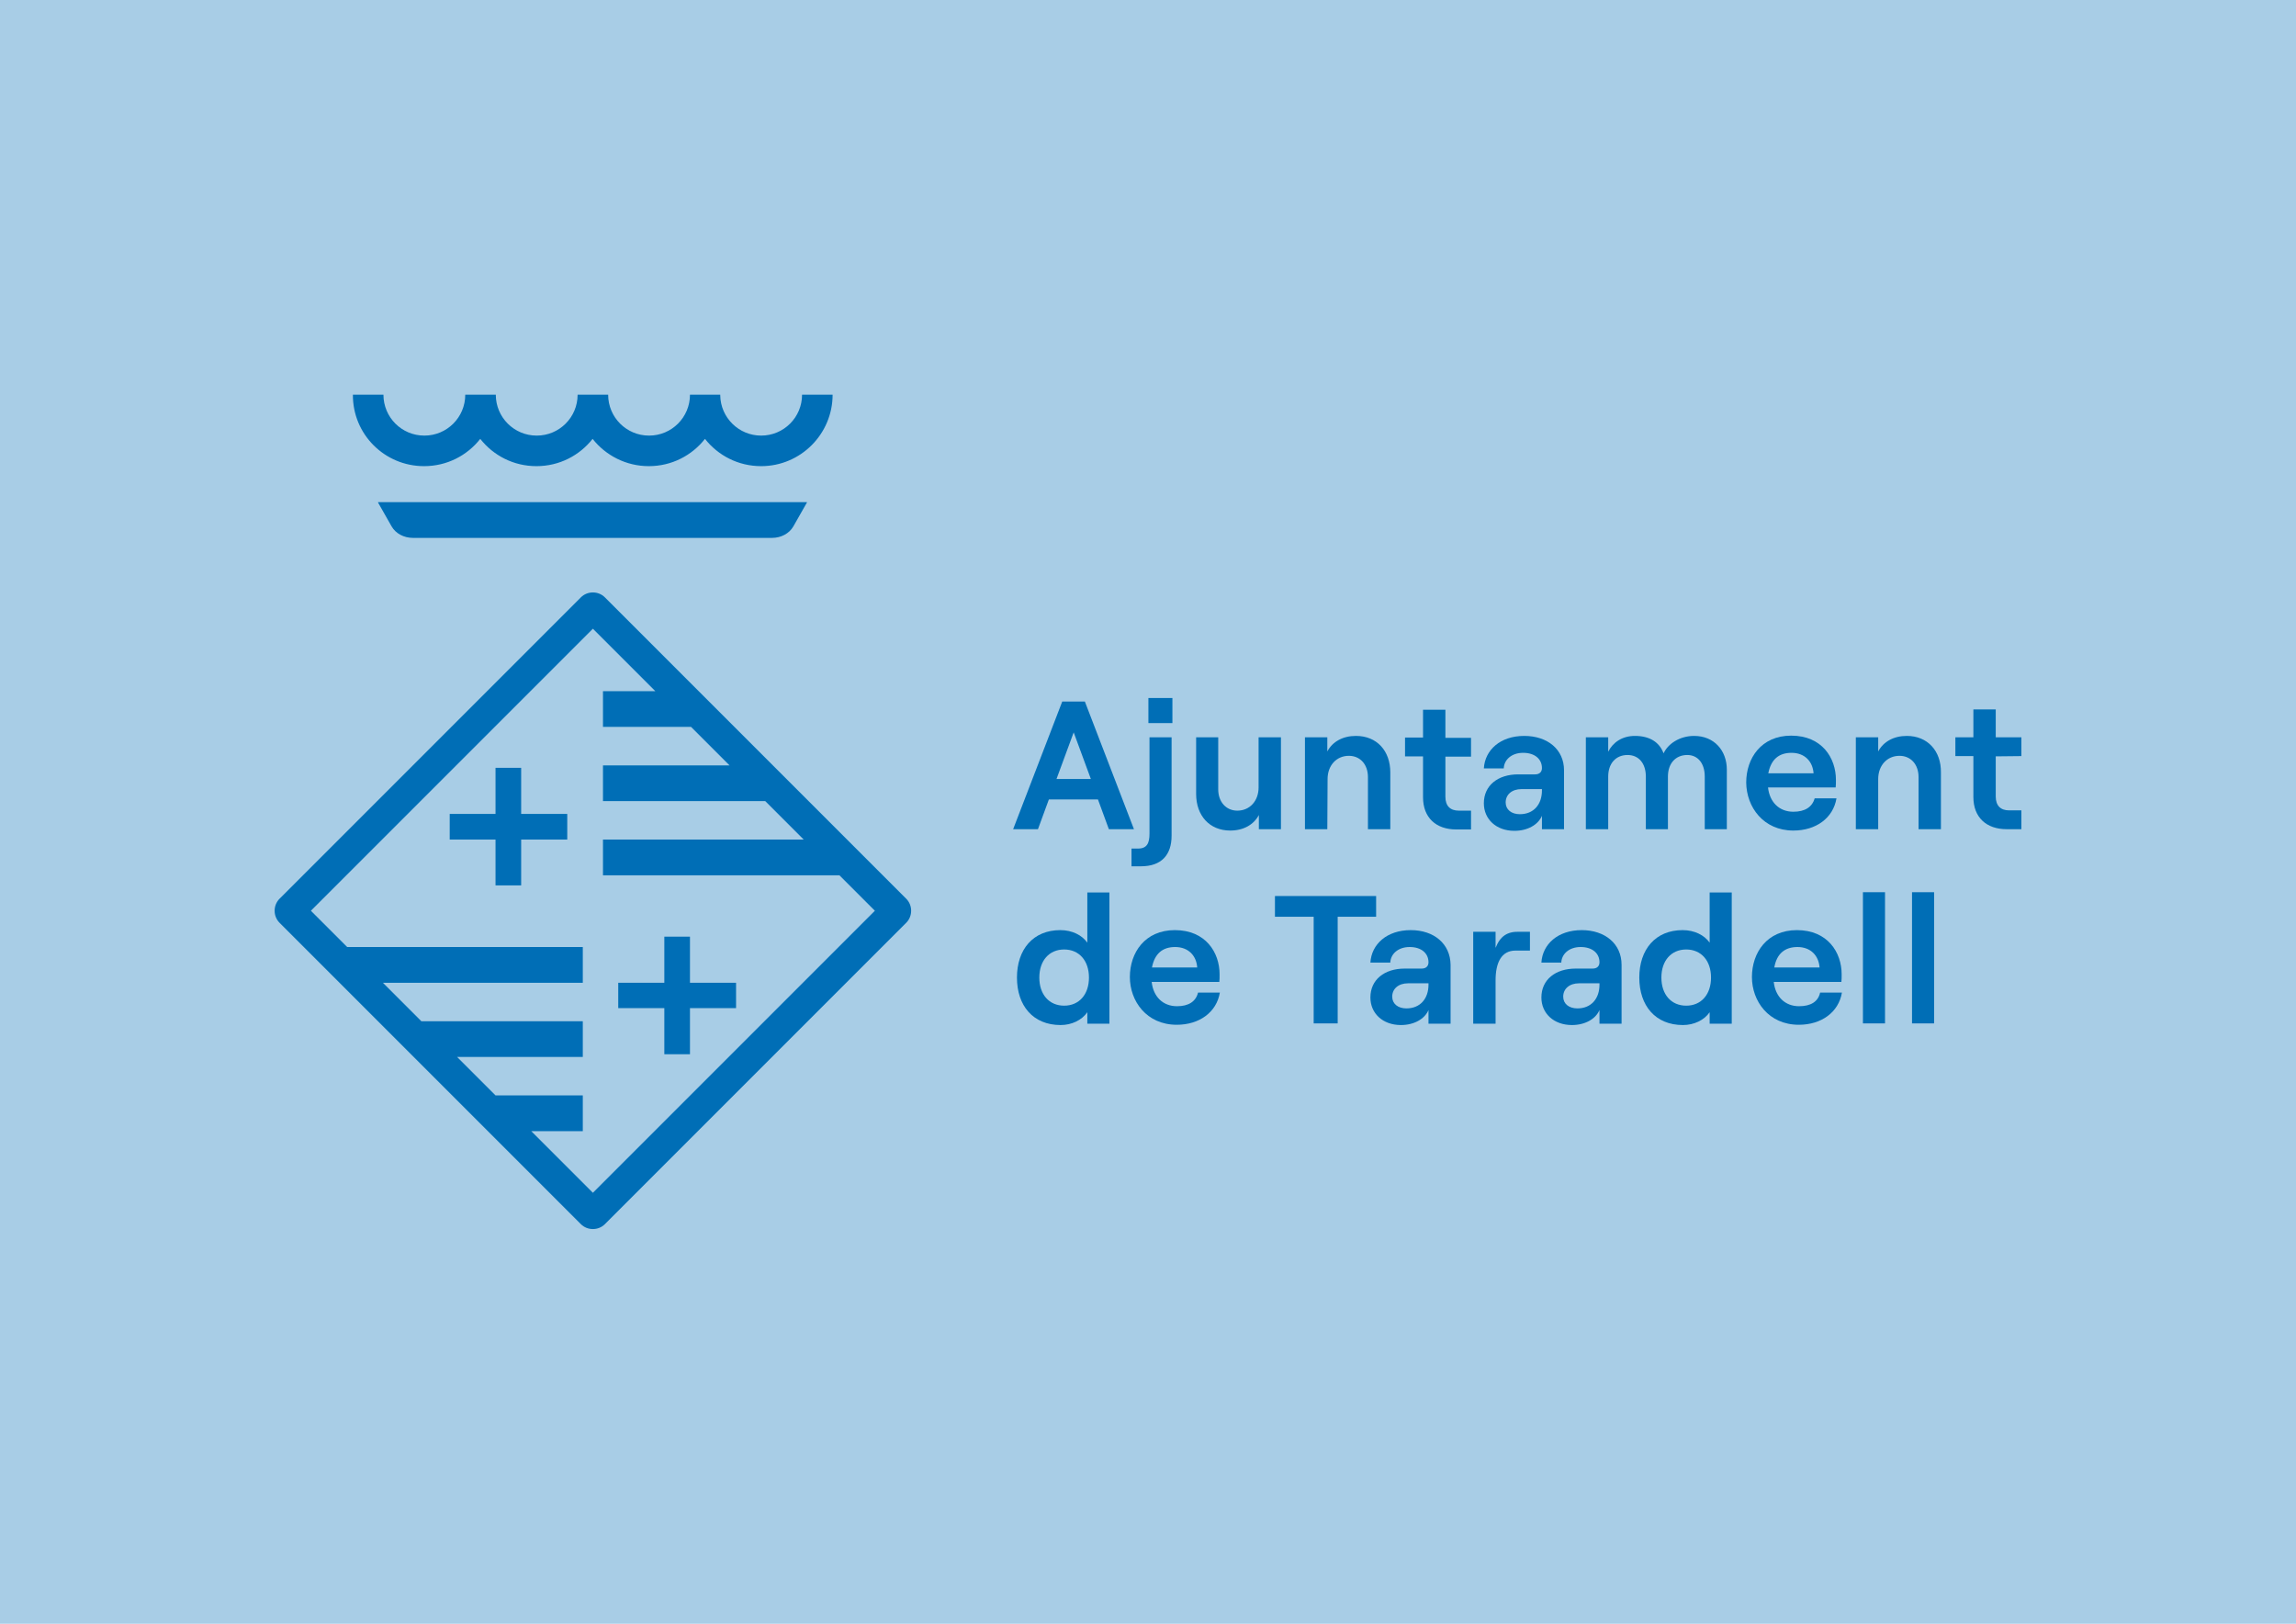 <svg xmlns:xlink="http://www.w3.org/1999/xlink" width="841.9" xmlns="http://www.w3.org/2000/svg" height="595.3" id="screenshot-787a9a25-de8d-8010-8003-e6c255e90ecc" viewBox="0 0 841.9 595.3" style="-webkit-print-color-adjust: exact;" fill="none" version="1.1"><g id="shape-787a9a25-de8d-8010-8003-e6c255e90ecc"><defs><clipPath class="frame-clip-def frame-clip" id="frame-clip-787a9a25-de8d-8010-8003-e6c255e90ecc-rumext-id-1"><rect rx="0" ry="0" x="0" y="0" width="841.9" height="595.3" transform="matrix(1, 0, 0, 1, 0, 0)" style="fill: rgb(168, 205, 230); fill-opacity: 1;"/></clipPath></defs><g clip-path="url(#frame-clip-787a9a25-de8d-8010-8003-e6c255e90ecc-rumext-id-1)" fill="none"><clipPath class="frame-clip-def frame-clip" id="frame-clip-787a9a25-de8d-8010-8003-e6c255e90ecc-rumext-id-1"><rect rx="0" ry="0" x="0" y="0" width="841.9" height="595.3" transform="matrix(1, 0, 0, 1, 0, 0)" style="fill: rgb(168, 205, 230); fill-opacity: 1;"/></clipPath><g class="fills" id="fills-787a9a25-de8d-8010-8003-e6c255e90ecc"><rect width="841.9" height="595.3" class="frame-background" x="0" transform="matrix(1, 0, 0, 1, 0, 0)" style="fill: rgb(168, 205, 230); fill-opacity: 1;" ry="0" rx="0" y="0"/></g><g class="frame-children"><g xmlns:xlink="http://www.w3.org/1999/xlink" xml:space="preserve" x="0px" id="shape-787a9a25-de8d-8010-8003-e6c24a0407d3" style="fill: rgb(0, 0, 0);" ry="0" rx="0" y="0px" version="1.1"><g id="shape-787a9a25-de8d-8010-8003-e6c24a044df9" rx="0" ry="0" style="fill: rgb(0, 0, 0);"><g id="shape-787a9a25-de8d-8010-8003-e6c24a05217a"><g class="fills" id="fills-787a9a25-de8d-8010-8003-e6c24a05217a"><path rx="0" ry="0" d="M253.000,343.400L243.600,343.400L243.600,360.300L226.700,360.300L226.700,369.600L243.600,369.600L243.600,386.500L253.000,386.500L253.000,369.600L269.900,369.600L269.900,360.300L253.000,360.300Z" style="fill: rgb(0, 110, 182); fill-opacity: 1;"/></g></g><g id="shape-787a9a25-de8d-8010-8003-e6c24a05217b"><g class="fills" id="fills-787a9a25-de8d-8010-8003-e6c24a05217b"><path rx="0" ry="0" d="M191.100,281.500L181.700,281.500L181.700,298.400L164.900,298.400L164.900,307.800L181.700,307.800L181.700,324.600L191.100,324.600L191.100,307.800L208.000,307.800L208.000,298.400L191.100,298.400Z" style="fill: rgb(0, 110, 182); fill-opacity: 1;"/></g></g><g id="shape-787a9a25-de8d-8010-8003-e6c24a06317c"><g class="fills" id="fills-787a9a25-de8d-8010-8003-e6c24a06317c"><path rx="0" ry="0" d="M221.800,219.000C220.600,217.800,219.000,217.200,217.400,217.200C215.800,217.200,214.200,217.800,213.000,219.000L102.500,329.500C100.100,331.900,100.100,335.900,102.500,338.300L213.000,448.800C214.200,450.000,215.800,450.600,217.400,450.600C219.000,450.600,220.600,450.000,221.800,448.800L332.300,338.300C334.700,335.900,334.700,331.900,332.300,329.500L221.800,219.000ZZM217.400,437.300L194.800,414.700L213.700,414.700L213.700,401.600L181.700,401.600L167.600,387.500L213.700,387.500L213.700,374.400L154.500,374.400L140.400,360.300L213.700,360.300L213.700,347.200L127.300,347.200L114.000,333.900L217.400,230.500L240.300,253.400L221.100,253.400L221.100,266.500L253.400,266.500L267.500,280.600L221.100,280.600L221.100,293.700L280.600,293.700L294.700,307.800L221.100,307.800L221.100,320.900L307.800,320.900L320.800,333.900L217.400,437.300ZZ" style="fill: rgb(0, 110, 182); fill-opacity: 1;"/></g></g><g id="shape-787a9a25-de8d-8010-8003-e6c24a0737b9"><g class="fills" id="fills-787a9a25-de8d-8010-8003-e6c24a0737b9"><path rx="0" ry="0" d="M155.500,170.900C163.900,170.900,171.300,167.000,176.100,160.900C180.900,167.000,188.300,170.900,196.700,170.900C205.100,170.900,212.500,167.000,217.300,160.900C222.100,167.000,229.600,170.900,237.900,170.900C246.300,170.900,253.700,167.000,258.500,160.900C263.300,167.000,270.700,170.900,279.100,170.900C293.600,170.900,305.300,159.100,305.300,144.700L294.100,144.700C294.100,153.000,287.400,159.700,279.100,159.700C270.900,159.700,264.200,153.100,264.100,144.900C264.100,144.900,264.100,144.900,264.100,144.900C264.100,144.900,264.100,144.900,264.100,144.900L264.100,144.900C264.100,144.800,264.100,144.800,264.100,144.700L253.000,144.700C253.000,153.000,246.300,159.700,238.000,159.700C229.700,159.700,223.000,153.000,223.000,144.700L211.800,144.700C211.800,153.000,205.100,159.700,196.800,159.700C188.500,159.700,181.800,153.000,181.800,144.700L170.600,144.700C170.600,153.000,163.900,159.700,155.600,159.700C147.300,159.700,140.600,153.000,140.600,144.700L129.400,144.700C129.300,159.200,141.000,170.900,155.500,170.900ZZ" style="fill: rgb(0, 110, 182); fill-opacity: 1;"/></g></g><g id="shape-787a9a25-de8d-8010-8003-e6c24a0777a0"><g class="fills" id="fills-787a9a25-de8d-8010-8003-e6c24a0777a0"><path rx="0" ry="0" d="M264.200,144.700L264.200,144.700ZC264.200,144.800,264.200,144.800,264.200,144.900L264.200,144.700ZZ" style="fill: rgb(0, 110, 182); fill-opacity: 1;"/></g></g><g id="shape-787a9a25-de8d-8010-8003-e6c24a07ba99"><g class="fills" id="fills-787a9a25-de8d-8010-8003-e6c24a07ba99"><path rx="0" ry="0" d="M138.700,184.100C138.600,184.100,138.600,184.200,138.600,184.200L143.600,193.000C145.100,195.600,148.100,197.200,151.400,197.200L283.100,197.200C286.400,197.200,289.400,195.600,290.900,193.000L295.900,184.200C295.900,184.100,295.900,184.100,295.800,184.100L138.700,184.100ZZ" style="fill: rgb(0, 110, 182); fill-opacity: 1;"/></g></g><g id="shape-787a9a25-de8d-8010-8003-e6c24a07f230"><g class="fills" id="fills-787a9a25-de8d-8010-8003-e6c24a07f230"><path rx="0" ry="0" d="M384.600,293.100L402.600,293.100L406.600,304.000L415.800,304.000L397.800,257.200L389.500,257.200L371.500,304.000L380.600,304.000L384.600,293.100ZZM393.700,268.500L400.000,285.600L387.400,285.600L393.700,268.500ZZ" style="fill: rgb(0, 110, 182); fill-opacity: 1;"/></g></g><g id="shape-787a9a25-de8d-8010-8003-e6c24a07f231"><g class="fills" id="fills-787a9a25-de8d-8010-8003-e6c24a07f231"><path rx="0" ry="0" d="M414.800,317.600L418.400,317.600C425.900,317.600,429.600,313.400,429.600,306.400L429.600,270.300L421.500,270.300L421.500,305.600C421.500,309.100,420.600,311.100,417.300,311.100L414.900,311.100L414.900,317.600Z" style="fill: rgb(0, 110, 182); fill-opacity: 1;"/></g></g><g id="shape-787a9a25-de8d-8010-8003-e6c24a0830de"><g class="fills" id="fills-787a9a25-de8d-8010-8003-e6c24a0830de"><rect rx="0" ry="0" x="421.1" y="255.9" transform="matrix(1, 0, 0, 1, 0, 0)" width="8.8" height="9.2" style="fill: rgb(0, 110, 182); fill-opacity: 1;"/></g></g><g id="shape-787a9a25-de8d-8010-8003-e6c24a084318"><g class="fills" id="fills-787a9a25-de8d-8010-8003-e6c24a084318"><path rx="0" ry="0" d="M469.700,304.000L469.700,270.300L461.500,270.300L461.500,288.700C461.500,293.600,458.300,297.200,453.700,297.200C449.600,297.200,446.700,294.000,446.700,289.400L446.700,270.300L438.600,270.300L438.600,291.100C438.600,299.000,443.500,304.500,451.100,304.500C455.900,304.500,459.700,302.400,461.600,298.800L461.600,304.000L469.700,304.000ZZ" style="fill: rgb(0, 110, 182); fill-opacity: 1;"/></g></g><g id="shape-787a9a25-de8d-8010-8003-e6c24a08aa91"><g class="fills" id="fills-787a9a25-de8d-8010-8003-e6c24a08aa91"><path rx="0" ry="0" d="M486.800,285.600C486.800,280.700,490.000,277.100,494.600,277.100C498.800,277.100,501.600,280.300,501.600,284.900L501.600,304.000L509.800,304.000L509.800,283.200C509.800,275.300,504.900,269.800,497.200,269.800C492.400,269.800,488.600,271.900,486.700,275.500L486.700,270.300L478.500,270.300L478.500,304.000L486.700,304.000L486.800,285.600ZZ" style="fill: rgb(0, 110, 182); fill-opacity: 1;"/></g></g><g id="shape-787a9a25-de8d-8010-8003-e6c24a08f1f7"><g class="fills" id="fills-787a9a25-de8d-8010-8003-e6c24a08f1f7"><path rx="0" ry="0" d="M530.000,260.200L521.800,260.200L521.800,270.400L515.200,270.400L515.200,277.300L521.800,277.300L521.800,292.300C521.800,299.800,526.600,304.100,534.000,304.100L539.400,304.100L539.400,297.200L534.900,297.200C531.800,297.200,530.000,295.500,530.000,292.100L530.000,277.400L539.400,277.400L539.400,270.500L530.000,270.500L530.000,260.200ZZ" style="fill: rgb(0, 110, 182); fill-opacity: 1;"/></g></g><g id="shape-787a9a25-de8d-8010-8003-e6c24a096dd3"><g class="fills" id="fills-787a9a25-de8d-8010-8003-e6c24a096dd3"><path rx="0" ry="0" d="M565.400,304.000L573.500,304.000L573.500,282.400C573.500,274.800,567.500,269.800,558.900,269.800C550.100,269.800,544.500,275.000,544.100,281.700L551.400,281.700C551.500,278.700,554.100,276.000,558.500,276.000C562.800,276.000,565.400,278.300,565.400,281.600C565.400,282.900,564.600,283.900,562.900,283.900L556.700,283.900C549.200,283.900,544.100,288.000,544.100,294.500C544.100,300.300,548.600,304.600,555.300,304.600C560.100,304.600,564.000,302.400,565.400,299.100L565.400,304.000ZZM557.300,298.500C554.200,298.500,552.100,296.800,552.100,294.200C552.100,291.300,554.400,289.300,557.900,289.300L565.400,289.300L565.400,289.800C565.400,294.900,562.400,298.500,557.300,298.500ZZ" style="fill: rgb(0, 110, 182); fill-opacity: 1;"/></g></g><g id="shape-787a9a25-de8d-8010-8003-e6c24a0a1a61"><g class="fills" id="fills-787a9a25-de8d-8010-8003-e6c24a0a1a61"><path rx="0" ry="0" d="M603.500,284.700L603.500,304.000L611.600,304.000L611.600,284.700C611.600,280.000,614.300,276.800,618.700,276.800C622.600,276.800,625.100,279.900,625.100,284.700L625.100,304.000L633.200,304.000L633.200,282.200C633.200,275.100,628.500,269.800,621.200,269.800C615.900,269.800,611.600,272.700,610.000,276.200C608.500,272.100,604.900,269.800,599.500,269.800C594.800,269.800,591.400,272.200,589.700,275.600L589.700,270.300L581.500,270.300L581.500,304.000L589.700,304.000L589.700,284.700C589.700,280.000,592.400,276.800,596.800,276.800C601.000,276.800,603.500,280.000,603.500,284.700ZZ" style="fill: rgb(0, 110, 182); fill-opacity: 1;"/></g></g><g id="shape-787a9a25-de8d-8010-8003-e6c24a0a68c1"><g class="fills" id="fills-787a9a25-de8d-8010-8003-e6c24a0a68c1"><path rx="0" ry="0" d="M657.600,304.500C665.900,304.500,672.200,299.900,673.400,292.700L665.400,292.700C664.500,295.900,661.800,297.600,657.600,297.600C652.400,297.600,648.900,294.100,648.300,288.700L673.100,288.700C673.200,288.000,673.200,287.000,673.200,285.900C673.200,277.900,668.100,269.700,656.800,269.700C645.800,269.700,640.300,278.000,640.300,286.900C640.400,295.900,646.600,304.500,657.600,304.500ZZM656.900,276.000C661.800,276.000,664.700,279.200,665.000,283.500L648.400,283.500C649.400,278.400,652.300,276.000,656.900,276.000ZZ" style="fill: rgb(0, 110, 182); fill-opacity: 1;"/></g></g><g id="shape-787a9a25-de8d-8010-8003-e6c24a0aa8ef"><g class="fills" id="fills-787a9a25-de8d-8010-8003-e6c24a0aa8ef"><path rx="0" ry="0" d="M699.200,269.800C694.400,269.800,690.600,271.900,688.700,275.500L688.700,270.300L680.500,270.300L680.500,304.000L688.700,304.000L688.700,285.600C688.700,280.700,691.900,277.100,696.500,277.100C700.700,277.100,703.500,280.300,703.500,284.900L703.500,304.000L711.700,304.000L711.700,283.200C711.800,275.300,706.800,269.800,699.200,269.800ZZ" style="fill: rgb(0, 110, 182); fill-opacity: 1;"/></g></g><g id="shape-787a9a25-de8d-8010-8003-e6c24a0bda1d"><g class="fills" id="fills-787a9a25-de8d-8010-8003-e6c24a0bda1d"><path rx="0" ry="0" d="M741.200,277.200L741.200,270.300L731.800,270.300L731.800,260.100L723.600,260.100L723.600,270.300L717.000,270.300L717.000,277.200L723.600,277.200L723.600,292.200C723.600,299.700,728.400,304.000,735.800,304.000L741.200,304.000L741.200,297.100L736.700,297.100C733.600,297.100,731.800,295.400,731.800,292.000L731.800,277.300L741.200,277.200ZZ" style="fill: rgb(0, 110, 182); fill-opacity: 1;"/></g></g><g id="shape-787a9a25-de8d-8010-8003-e6c24a0c2edb"><g class="fills" id="fills-787a9a25-de8d-8010-8003-e6c24a0c2edb"><path rx="0" ry="0" d="M398.700,345.600C396.800,342.900,393.200,341.000,388.800,341.000C378.800,341.000,372.900,348.100,372.900,358.400C372.900,368.700,378.800,375.800,388.900,375.800C393.000,375.800,396.700,374.000,398.700,371.100L398.700,375.300L406.800,375.300L406.800,327.200L398.700,327.200L398.700,345.600ZZM390.200,368.700C384.700,368.700,381.100,364.600,381.100,358.400C381.100,352.200,384.700,348.100,390.200,348.100C395.700,348.100,399.300,352.200,399.300,358.400C399.300,364.600,395.700,368.700,390.200,368.700ZZ" style="fill: rgb(0, 110, 182); fill-opacity: 1;"/></g></g><g id="shape-787a9a25-de8d-8010-8003-e6c24a0c9e50"><g class="fills" id="fills-787a9a25-de8d-8010-8003-e6c24a0c9e50"><path rx="0" ry="0" d="M431.600,368.900C426.400,368.900,422.900,365.400,422.300,360.000L447.100,360.000C447.200,359.300,447.200,358.300,447.200,357.200C447.200,349.200,442.100,341.000,430.800,341.000C419.800,341.000,414.300,349.300,414.300,358.200C414.300,367.000,420.400,375.700,431.500,375.700C439.800,375.700,446.100,371.100,447.300,363.900L439.300,363.900C438.500,367.200,435.800,368.900,431.600,368.900ZZM430.900,347.200C435.800,347.200,438.700,350.400,439.000,354.700L422.400,354.700C423.400,349.600,426.300,347.200,430.900,347.200ZZ" style="fill: rgb(0, 110, 182); fill-opacity: 1;"/></g></g><g id="shape-787a9a25-de8d-8010-8003-e6c24a0c9e51"><g class="fills" id="fills-787a9a25-de8d-8010-8003-e6c24a0c9e51"><path rx="0" ry="0" d="M504.600,328.500L467.500,328.500L467.500,336.100L481.700,336.100L481.700,375.200L490.500,375.200L490.500,336.100L504.600,336.100Z" style="fill: rgb(0, 110, 182); fill-opacity: 1;"/></g></g><g id="shape-787a9a25-de8d-8010-8003-e6c24a0d3841"><g class="fills" id="fills-787a9a25-de8d-8010-8003-e6c24a0d3841"><path rx="0" ry="0" d="M517.300,341.000C508.500,341.000,502.900,346.200,502.500,352.900L509.800,352.900C509.900,349.900,512.500,347.200,516.900,347.200C521.200,347.200,523.800,349.500,523.800,352.800C523.800,354.100,523.000,355.100,521.300,355.100L515.100,355.100C507.600,355.100,502.500,359.200,502.500,365.700C502.500,371.500,507.000,375.800,513.700,375.800C518.500,375.800,522.400,373.600,523.800,370.300L523.800,375.300L531.900,375.300L531.900,353.700C531.800,346.000,525.800,341.000,517.300,341.000ZZM523.800,361.000C523.800,366.100,520.800,369.700,515.700,369.700C512.600,369.700,510.500,368.000,510.500,365.400C510.500,362.500,512.800,360.500,516.300,360.500L523.800,360.500L523.800,361.000ZZ" style="fill: rgb(0, 110, 182); fill-opacity: 1;"/></g></g><g id="shape-787a9a25-de8d-8010-8003-e6c24a0d7dcc"><g class="fills" id="fills-787a9a25-de8d-8010-8003-e6c24a0d7dcc"><path rx="0" ry="0" d="M548.400,347.500L548.400,341.600L540.200,341.600L540.200,375.300L548.400,375.300L548.400,359.400C548.400,353.000,550.500,348.500,555.700,348.500L561.000,348.500L561.000,341.600L557.000,341.600C552.700,341.500,550.100,343.200,548.400,347.500ZZ" style="fill: rgb(0, 110, 182); fill-opacity: 1;"/></g></g><g id="shape-787a9a25-de8d-8010-8003-e6c24a0e1897"><g class="fills" id="fills-787a9a25-de8d-8010-8003-e6c24a0e1897"><path rx="0" ry="0" d="M580.000,341.000C571.200,341.000,565.600,346.200,565.200,352.900L572.500,352.900C572.600,349.900,575.200,347.200,579.600,347.200C583.900,347.200,586.500,349.500,586.500,352.800C586.500,354.100,585.700,355.100,584.000,355.100L577.800,355.100C570.300,355.100,565.200,359.200,565.200,365.700C565.200,371.500,569.700,375.800,576.400,375.800C581.200,375.800,585.100,373.600,586.500,370.300L586.500,375.300L594.600,375.300L594.600,353.700C594.600,346.000,588.500,341.000,580.000,341.000ZZM586.500,361.000C586.500,366.100,583.500,369.700,578.400,369.700C575.300,369.700,573.200,368.000,573.200,365.400C573.200,362.500,575.500,360.500,579.000,360.500L586.500,360.500L586.500,361.000ZZ" style="fill: rgb(0, 110, 182); fill-opacity: 1;"/></g></g><g id="shape-787a9a25-de8d-8010-8003-e6c24a0e5b09"><g class="fills" id="fills-787a9a25-de8d-8010-8003-e6c24a0e5b09"><path rx="0" ry="0" d="M626.900,345.600C625.000,342.900,621.400,341.000,617.000,341.000C607.000,341.000,601.100,348.100,601.100,358.400C601.100,368.700,607.000,375.800,617.100,375.800C621.200,375.800,624.900,374.000,626.900,371.100L626.900,375.300L635.000,375.300L635.000,327.200L626.900,327.200L626.900,345.600ZZM618.300,368.700C612.800,368.700,609.200,364.600,609.200,358.400C609.200,352.200,612.800,348.100,618.300,348.100C623.800,348.100,627.400,352.200,627.400,358.400C627.400,364.600,623.800,368.700,618.300,368.700ZZ" style="fill: rgb(0, 110, 182); fill-opacity: 1;"/></g></g><g id="shape-787a9a25-de8d-8010-8003-e6c24a0e8f4e"><g class="fills" id="fills-787a9a25-de8d-8010-8003-e6c24a0e8f4e"><path rx="0" ry="0" d="M659.700,368.900C654.500,368.900,651.000,365.400,650.400,360.000L675.200,360.000C675.300,359.300,675.300,358.300,675.300,357.200C675.300,349.200,670.200,341.000,658.900,341.000C647.900,341.000,642.400,349.300,642.400,358.200C642.400,367.000,648.500,375.700,659.600,375.700C667.900,375.700,674.200,371.100,675.400,363.900L667.400,363.900C666.700,367.200,664.000,368.900,659.700,368.900ZZM659.100,347.200C664.000,347.200,666.900,350.400,667.200,354.700L650.600,354.700C651.500,349.600,654.500,347.200,659.100,347.200ZZ" style="fill: rgb(0, 110, 182); fill-opacity: 1;"/></g></g><g id="shape-787a9a25-de8d-8010-8003-e6c24a0ed045"><g class="fills" id="fills-787a9a25-de8d-8010-8003-e6c24a0ed045"><rect rx="0" ry="0" x="683.1" y="327.1" transform="matrix(1, 0, 0, 1, 0, 0)" width="8.1" height="48.1" style="fill: rgb(0, 110, 182); fill-opacity: 1;"/></g></g><g id="shape-787a9a25-de8d-8010-8003-e6c24a0ed046"><g class="fills" id="fills-787a9a25-de8d-8010-8003-e6c24a0ed046"><rect rx="0" ry="0" x="701.1" y="327.1" transform="matrix(1, 0, 0, 1, 0, 0)" width="8.1" height="48.1" style="fill: rgb(0, 110, 182); fill-opacity: 1;"/></g></g></g></g></g></g></g></svg>